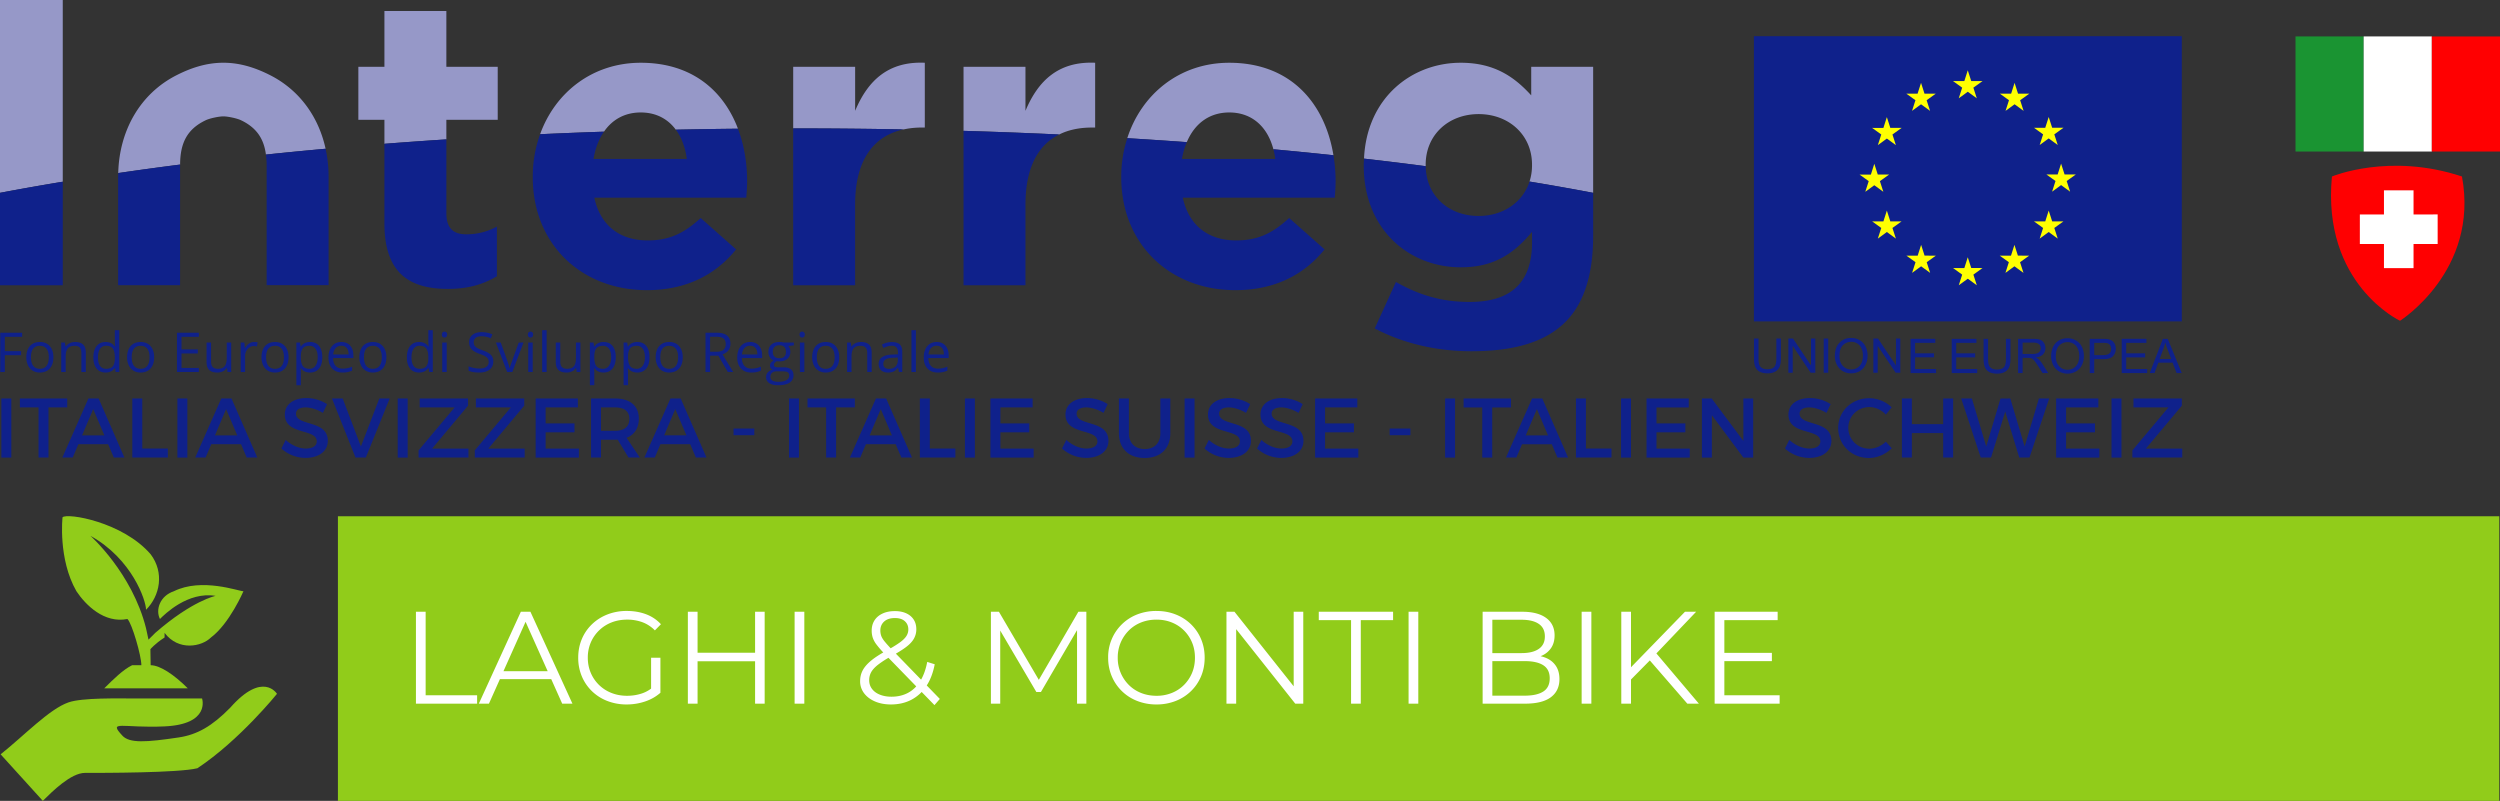 <svg version="1.1" xmlns="http://www.w3.org/2000/svg" x="0" y="0" xml:space="preserve" width="240" height="76.881"><rect width="100%" height="100%" fill="#333333" stroke="none"/><g id="GRAFICA"><path fill="#9698C8" d="M6.025 0H0v18.512a254.31 254.31 0 0 1 6.025-1.068V0zm36.826 11.501h4.93V6.416h-4.93v-5.36h-5.946v5.36h-2.503v5.085h2.503v2.303c1.963-.152 3.944-.294 5.946-.423v-1.88zm18.662-.704c1.46 0 2.597.614 3.364 1.653 1.98-.042 3.967-.074 5.967-.094-1.38-3.652-4.419-6.331-9.331-6.331-4.644 0-8.218 2.857-9.663 6.86 2.028-.093 4.072-.175 6.132-.244.8-1.163 1.999-1.844 3.53-1.844m25.238 1.627a8.136 8.136 0 0 1 1.718-.18h.313v-6.22c-3.521-.155-5.477 1.723-6.688 4.616V6.416h-5.946v5.91h.324c3.454 0 6.881.035 10.28.098m18.071-.18h.312v-6.22c-3.52-.156-5.476 1.722-6.69 4.617V6.415H92.5v6.147c3.09.09 6.153.206 9.18.35.89-.445 1.945-.668 3.142-.668m13.185-1.447c2.2 0 3.676 1.39 4.238 3.532 1.947.18 3.869.37 5.765.573-.798-4.883-4.003-8.877-10.003-8.877-4.79 0-8.436 3.041-9.789 7.24 1.923.117 3.829.244 5.716.38.743-1.765 2.144-2.848 4.073-2.848m18.858 5.086v-.08c0-2.854 2.191-4.85 5.085-4.85 2.895 0 5.124 1.996 5.124 4.85v.08a4.99 4.99 0 0 1-.24 1.546c2.087.345 4.126.705 6.108 1.083V6.415h-5.945v2.739c-1.604-1.76-3.522-3.13-6.768-3.13-4.66 0-9.013 3.31-9.284 9.204 2.005.228 3.981.47 5.922.726l-.002-.072M19.75 11.542c.394-.187 1.265-.37 1.692-.37.428 0 1.301.183 1.693.37 1.514.72 2.197 1.797 2.394 3.297 1.885-.2 3.797-.385 5.728-.56-.666-3.05-2.494-5.624-5.316-7.058-1.294-.658-2.798-1.199-4.499-1.199-1.699 0-3.203.541-4.498 1.2-3.517 1.787-5.494 5.345-5.594 9.39 1.942-.285 3.924-.557 5.94-.814.01-2.028.64-3.39 2.46-4.256"/><path fill="#0F218B" d="M6.025 27.384v-9.94c-2.058.34-4.068.695-6.025 1.067v8.872h6.025zm36.983.351c1.995 0 3.442-.47 4.694-1.213v-4.77a6.07 6.07 0 0 1-2.934.742c-1.33 0-1.916-.666-1.916-2.035v-7.077c-2.004.128-3.985.27-5.948.422v7.634c0 4.85 2.465 6.297 6.104 6.297m8.138-10.718c0 6.416 4.655 10.837 10.954 10.837 3.793 0 6.61-1.487 8.567-3.912l-3.404-3.014c-1.642 1.526-3.09 2.152-5.086 2.152-2.659 0-4.538-1.408-5.123-4.107h14.59c.04-.548.08-1.095.08-1.564 0-1.775-.293-3.5-.88-5.053-2 .02-3.988.05-5.967.093.549.742.91 1.699 1.056 2.808h-8.958c.177-1.022.52-1.91 1.006-2.617-2.058.07-4.102.151-6.13.244a11.93 11.93 0 0 0-.705 4.054v.079zm30.946 10.367v-7.747c0-4.231 1.738-6.585 4.658-7.213a554.372 554.372 0 0 0-10.278-.098c-.11 0-.217.003-.326.003v15.054h5.946zm16.353 0v-7.747c0-3.49 1.181-5.703 3.234-6.726a530.291 530.291 0 0 0-9.18-.35v14.822h5.946zm9.195-10.367c0 6.416 4.655 10.837 10.954 10.837 3.793 0 6.61-1.487 8.567-3.912l-3.404-3.014c-1.642 1.526-3.09 2.152-5.086 2.152-2.659 0-4.538-1.408-5.123-4.107h14.59c.04-.548.08-1.095.08-1.564 0-.851-.075-1.691-.207-2.507a388.18 388.18 0 0 0-5.765-.571c.077.295.139.602.181.926h-8.958a7.304 7.304 0 0 1 .466-1.611 475.044 475.044 0 0 0-5.716-.381 12.001 12.001 0 0 0-.579 3.673v.079zm23.278-1.134c0 6.22 4.421 9.779 9.31 9.779 3.17 0 5.086-1.29 6.847-3.403v1.017c0 3.755-1.917 5.711-5.986 5.711-2.777 0-4.93-.704-7.08-1.917l-2.035 4.46c2.661 1.408 5.87 2.19 9.273 2.19 4.067 0 7.08-.86 9.036-2.815 1.76-1.762 2.659-4.5 2.659-8.255v-4.138a259.187 259.187 0 0 0-6.106-1.083c-.648 2.003-2.549 3.304-4.886 3.304-2.87 0-5.045-1.925-5.082-4.78a351.038 351.038 0 0 0-5.923-.725c-.008.192-.027.378-.027.575v.08zm-105.32-.034v11.527h5.946V16.932c0-.913-.1-1.8-.288-2.652-1.932.174-3.842.36-5.727.559.042.32.07.65.07 1.01M11.34 17.01v10.367h5.947V15.85l.001-.052c-2.013.258-3.995.528-5.937.816-.004.105-.01.212-.01.318v.079zM168.375 3.472h41.078v27.384h-41.078z"/><path fill="#FFFF01" d="M188.038 9.439l.868-.631.867.63-.33-1.022.88-.632h-1.085l-.332-1.037-.332 1.038-1.086-.001.88.632zm-4.483 1.205l.865-.632.867.632-.33-1.022.88-.633h-1.086l-.332-1.036-.331 1.036h-1.085l.88.633zm-2.417.598l-.332 1.039-1.084-.003.88.633-.33 1.023.866-.633.867.633-.33-1.023.88-.633h-1.085zm-1.205 6.54l.867.63-.329-1.022.88-.632h-1.085l-.333-1.037-.33 1.04-1.087-.003.88.632-.329 1.022zm1.537 3.469l-.332-1.036-.331 1.038-1.084-.002.878.633-.33 1.024.867-.635.868.635-.332-1.024.881-.633zm3.289 3.289l-.332-1.035-.33 1.036h-1.086l.879.63-.33 1.026.867-.633.867.633-.33-1.026.88-.63zm4.48 1.19l-.334-1.035-.329 1.038-1.088-.002.88.632-.327 1.023.866-.63.867.63-.33-1.023.88-.632zm4.479-1.19l-.333-1.035-.33 1.036h-1.085l.879.63-.329 1.026.865-.633.87.633-.332-1.026.88-.63zm3.29-3.289l-.333-1.036-.331 1.038-1.087-.002.88.633-.328 1.024.866-.635.868.635-.33-1.024.88-.633zm2.275-4.505h-1.085l-.334-1.038-.33 1.04-1.084-.002.878.631-.327 1.024.863-.633.868.633-.33-1.024zm-3.474-2.826l.866-.632.868.632-.33-1.022.88-.633h-1.085l-.333-1.036-.331 1.037h-1.085l.878.632zM193.4 7.954l-.332 1.038-1.085-.003.879.633-.33 1.023.869-.634.864.634-.33-1.022.882-.634h-1.086z"/><path fill="#0F218B" d="M183.415 35.812v-3.285h2.374v.387h-1.939v1.006h1.816v.386h-1.816v1.118h2.015v.388zm3.948.001v-3.285h2.374v.387h-1.939v1.007h1.816v.386h-1.816v1.117h2.015v.388zm5.207-3.285h.436v1.898c0 .33-.038.593-.112.787a.964.964 0 0 1-.405.474c-.196.12-.45.183-.769.183-.305 0-.559-.054-.753-.16a.916.916 0 0 1-.42-.46c-.083-.201-.124-.475-.124-.824v-1.898h.433v1.896c0 .286.026.496.08.631a.599.599 0 0 0 .273.313.955.955 0 0 0 .475.108c.319 0 .546-.071.682-.216.137-.146.204-.423.204-.836v-1.896zm1.165 3.285v-3.284h1.457c.293 0 .515.03.668.09a.724.724 0 0 1 .365.31c.09.15.137.315.137.495 0 .234-.076.43-.227.59-.151.16-.383.26-.7.305.117.055.203.11.263.163.127.116.248.263.361.437l.571.894h-.546l-.436-.683a5.804 5.804 0 0 0-.313-.452.988.988 0 0 0-.22-.221.691.691 0 0 0-.2-.087 1.303 1.303 0 0 0-.24-.016h-.505v1.459h-.435zm.435-1.835h.934c.2 0 .355-.02.466-.062a.501.501 0 0 0 .257-.196.538.538 0 0 0 .087-.296.488.488 0 0 0-.17-.382c-.111-.1-.29-.152-.533-.152h-1.04v1.088zm2.74.235c0-.545.148-.973.438-1.28.293-.308.672-.463 1.135-.463.303 0 .578.073.82.219.243.142.429.346.557.604.128.26.193.554.193.883 0 .332-.069.63-.202.893a1.389 1.389 0 0 1-.572.597 1.626 1.626 0 0 1-.797.203 1.55 1.55 0 0 1-.83-.224 1.461 1.461 0 0 1-.554-.612 1.85 1.85 0 0 1-.187-.82m.448.007c0 .396.106.708.319.935.213.229.479.343.8.343.328 0 .598-.117.809-.345.211-.231.317-.557.317-.98 0-.268-.046-.502-.135-.7a1.042 1.042 0 0 0-.398-.465 1.075 1.075 0 0 0-.585-.164c-.309 0-.573.107-.795.318-.222.212-.332.563-.332 1.058m3.252 1.593V32.53h1.24c.218 0 .385.01.5.03.161.028.297.08.406.154a.81.81 0 0 1 .263.317c.066.135.099.285.099.448 0 .28-.089.517-.267.71-.177.194-.498.29-.962.29h-.843v1.335h-.436zm.436-1.723h.849c.28 0 .48-.051.598-.157.118-.103.178-.252.178-.441a.593.593 0 0 0-.106-.354.487.487 0 0 0-.273-.193 1.855 1.855 0 0 0-.407-.029h-.84v1.174zm2.635 1.723v-3.285h2.374v.387h-1.939v1.007h1.816v.386h-1.816v1.117h2.015v.388zm2.691 0l1.261-3.284h.469l1.344 3.284h-.495l-.384-.995h-1.373l-.36.995h-.462zm.948-1.349h1.114l-.342-.908a8.776 8.776 0 0 1-.235-.683c-.042.21-.1.42-.177.629l-.36.962zM170.53 32.5h.435v1.897c0 .33-.038.593-.111.787a.97.97 0 0 1-.406.474c-.195.12-.45.183-.768.183-.307 0-.56-.054-.754-.16a.916.916 0 0 1-.42-.46c-.083-.201-.124-.475-.124-.824V32.5h.433v1.895c0 .286.026.496.08.631a.599.599 0 0 0 .274.313.955.955 0 0 0 .474.108c.32 0 .547-.071.682-.216.137-.146.205-.423.205-.836v-1.896zm1.154 3.284V32.5h.446l1.726 2.579V32.5h.416v3.285h-.446l-1.725-2.58v2.58zm3.392-3.284h.435v3.285h-.435zm1.069 1.684c0-.545.147-.973.44-1.28.29-.308.67-.463 1.132-.463.304 0 .578.073.82.219.244.142.43.346.558.604.127.26.193.554.193.883 0 .332-.07.63-.203.893a1.39 1.39 0 0 1-.571.597 1.626 1.626 0 0 1-.798.203c-.31 0-.585-.074-.83-.224a1.46 1.46 0 0 1-.554-.612 1.85 1.85 0 0 1-.187-.82m.448.007c0 .396.107.708.32.935.212.229.478.343.8.343.327 0 .597-.117.808-.345.212-.231.318-.557.318-.98 0-.268-.047-.502-.136-.7a1.042 1.042 0 0 0-.397-.464 1.075 1.075 0 0 0-.585-.165c-.31 0-.573.107-.795.318-.223.212-.333.563-.333 1.058m3.249 1.593V32.5h.446l1.726 2.579V32.5h.416v3.285h-.446l-1.725-2.58v2.58zM.463 35.712H.024V31.94h2.103v.39H.463v1.38h1.563v.39H.463zm4.664-1.416c0 .46-.116.821-.348 1.08-.232.258-.553.388-.963.388-.252 0-.477-.06-.673-.178a1.177 1.177 0 0 1-.454-.511 1.777 1.777 0 0 1-.16-.78c0-.46.116-.82.346-1.076.23-.257.55-.386.96-.386.395 0 .71.132.942.395.234.263.35.619.35 1.068m-2.154 0c0 .36.072.637.217.826.144.189.356.283.637.283.28 0 .493-.094.638-.282.146-.188.218-.464.218-.827 0-.36-.072-.632-.218-.819-.145-.187-.36-.28-.643-.28-.28 0-.492.092-.635.276-.143.184-.214.458-.214.823m4.84 1.416v-1.829c0-.23-.053-.403-.158-.516-.105-.113-.269-.17-.492-.17-.296 0-.513.08-.65.24-.138.16-.207.424-.207.792v1.483h-.428v-2.827h.348l.07.387h.02a.874.874 0 0 1 .37-.324 1.2 1.2 0 0 1 .528-.115c.34 0 .597.082.769.247.172.164.258.426.258.788v1.844h-.428zm3.232-.379h-.023c-.198.287-.493.43-.887.43-.37 0-.658-.125-.863-.378-.206-.253-.309-.613-.309-1.079s.104-.828.31-1.086c.206-.258.494-.387.862-.387.383 0 .677.14.882.418h.034l-.019-.204-.01-.198v-1.151h.428v4.014h-.348l-.057-.379zm-.856.072c.292 0 .504-.08.636-.239.132-.158.197-.415.197-.77v-.09c0-.4-.067-.686-.2-.858-.133-.17-.346-.256-.638-.256a.655.655 0 0 0-.577.293c-.133.195-.2.47-.2.826 0 .361.067.634.199.818.132.184.326.276.583.276m4.61-1.109c0 .46-.116.821-.348 1.08-.232.258-.553.388-.963.388-.252 0-.477-.06-.673-.178a1.177 1.177 0 0 1-.454-.511 1.777 1.777 0 0 1-.16-.78c0-.46.116-.82.346-1.076.23-.257.55-.386.96-.386.395 0 .71.132.942.395.233.263.35.619.35 1.068m-2.154 0c0 .36.072.637.217.826.144.189.356.283.637.283.28 0 .493-.094.638-.282.146-.188.218-.464.218-.827 0-.36-.072-.632-.218-.819-.145-.187-.36-.28-.643-.28-.28 0-.492.092-.635.276-.143.184-.214.458-.214.823m6.445 1.416h-2.103V31.94h2.102v.39h-1.664v1.215h1.564v.387h-1.564v1.388h1.664zm1.173-2.827v1.834c0 .23.053.403.158.516.105.113.269.17.492.17.296 0 .512-.08.65-.242.136-.162.204-.426.204-.792v-1.486h.429v2.827h-.354l-.062-.379h-.023a.855.855 0 0 1-.365.32 1.23 1.23 0 0 1-.533.11c-.344 0-.601-.08-.773-.244-.17-.164-.256-.425-.256-.785v-1.85h.433zm4.131-.052c.125 0 .238.01.338.031l-.06.398a1.476 1.476 0 0 0-.31-.04.753.753 0 0 0-.586.28 1.014 1.014 0 0 0-.244.693v1.517h-.428v-2.827h.353l.05.524h.02c.105-.184.231-.326.38-.426.147-.1.31-.15.487-.15m3.307 1.463c0 .46-.116.821-.348 1.08-.232.258-.553.388-.962.388-.253 0-.478-.06-.674-.178a1.177 1.177 0 0 1-.454-.511 1.777 1.777 0 0 1-.16-.78c0-.46.116-.82.346-1.076.23-.257.55-.386.96-.386.395 0 .71.132.943.395.233.263.35.619.35 1.068m-2.155 0c0 .36.072.637.217.826.144.189.357.283.637.283s.493-.094.638-.282c.146-.188.218-.464.218-.827 0-.36-.072-.632-.218-.819-.145-.187-.36-.28-.643-.28-.28 0-.492.092-.635.276-.142.184-.214.458-.214.823m4.22 1.468c-.183 0-.351-.034-.504-.102s-.28-.172-.383-.314h-.03c.02.166.03.322.03.47v1.164h-.428v-4.097h.348l.06.387h.02a.992.992 0 0 1 .385-.336 1.17 1.17 0 0 1 .502-.103c.375 0 .665.128.869.384.204.257.305.616.305 1.079 0 .464-.103.825-.31 1.082-.208.257-.495.386-.864.386m-.061-2.567c-.29 0-.498.08-.627.24-.13.16-.195.415-.199.764v.095c0 .397.066.682.199.853s.345.256.637.256a.662.662 0 0 0 .574-.296c.139-.198.208-.47.208-.818 0-.353-.07-.623-.208-.812a.682.682 0 0 0-.584-.282m3.178 2.567c-.418 0-.748-.127-.99-.382-.241-.254-.362-.608-.362-1.06 0-.456.113-.818.337-1.086.224-.269.526-.403.904-.403.354 0 .635.116.841.35.207.233.31.54.31.922v.271h-1.948c.008.332.092.584.251.756s.383.258.673.258c.304 0 .605-.064.902-.191v.382a2.252 2.252 0 0 1-.43.14 2.432 2.432 0 0 1-.488.043m-.116-2.572a.699.699 0 0 0-.543.222c-.135.148-.215.352-.239.614h1.478c0-.27-.06-.477-.18-.62-.12-.144-.293-.216-.516-.216m4.326 1.104c0 .46-.116.821-.348 1.08-.232.258-.553.388-.962.388-.253 0-.477-.06-.673-.178a1.177 1.177 0 0 1-.454-.511 1.777 1.777 0 0 1-.16-.78c0-.46.115-.82.345-1.076.23-.257.55-.386.96-.386.396 0 .71.132.943.395.233.263.35.619.35 1.068m-2.155 0c0 .36.072.637.217.826.144.189.357.283.637.283s.493-.094.638-.282c.146-.188.219-.464.219-.827 0-.36-.073-.632-.219-.819-.145-.187-.36-.28-.643-.28-.28 0-.492.092-.635.276-.142.184-.214.458-.214.823m6.202 1.037h-.023c-.198.287-.493.43-.887.43-.37 0-.658-.125-.863-.378-.206-.253-.309-.613-.309-1.079s.104-.828.31-1.086c.206-.258.494-.387.862-.387.383 0 .677.14.882.418h.034l-.019-.204-.01-.198v-1.151h.428v4.014H41.2l-.057-.379zm-.856.072c.292 0 .504-.08.636-.239.131-.158.197-.415.197-.77v-.09c0-.4-.067-.686-.2-.858-.133-.17-.346-.256-.638-.256a.655.655 0 0 0-.577.293c-.134.195-.2.47-.2.826 0 .361.067.634.199.818.132.184.326.276.583.276m2.134-3.286c0-.099.023-.17.071-.216s.109-.068.181-.068a.25.25 0 0 1 .178.07c.05.046.075.117.075.214 0 .096-.025.168-.075.215a.251.251 0 0 1-.178.07.248.248 0 0 1-.18-.07c-.049-.047-.073-.12-.073-.215m.465 3.593h-.429v-2.827h.429v2.827zm4.473-1.003c0 .332-.12.59-.361.776-.24.186-.568.279-.98.279-.447 0-.791-.058-1.032-.173v-.423c.154.065.323.117.505.154.182.039.363.057.542.057.292 0 .512-.055.66-.166a.545.545 0 0 0 .222-.463c0-.13-.026-.238-.078-.321s-.14-.16-.263-.231c-.124-.07-.31-.15-.562-.24-.35-.126-.601-.274-.752-.446-.15-.172-.225-.397-.225-.674 0-.29.109-.522.327-.694.219-.172.508-.258.867-.258.375 0 .72.07 1.035.207l-.137.382a2.333 2.333 0 0 0-.908-.196c-.232 0-.414.05-.544.15a.492.492 0 0 0-.197.414c0 .131.025.238.073.322a.69.69 0 0 0 .244.23c.114.069.289.146.524.23.396.141.668.293.817.454s.223.372.223.63m1.326 1.003l-1.073-2.827h.46l.608 1.677c.138.392.218.646.243.763h.02c.02-.09.079-.28.18-.566.1-.286.326-.911.677-1.874h.459l-1.073 2.827h-.5zm1.992-3.593c0-.099.024-.17.072-.216s.108-.068.18-.068a.25.25 0 0 1 .179.07c.05.046.074.117.074.214 0 .096-.024.168-.074.215a.251.251 0 0 1-.178.07.248.248 0 0 1-.18-.07c-.049-.047-.073-.12-.073-.215m.464 3.593h-.428v-2.827h.428v2.827zm.909-4.014h.428v4.014h-.428zm1.738 1.187v1.834c0 .23.053.403.158.516.105.113.269.17.492.17.296 0 .512-.08.65-.242.136-.162.204-.426.204-.792v-1.486h.429v2.827h-.354l-.062-.379h-.023a.856.856 0 0 1-.365.32 1.23 1.23 0 0 1-.533.11c-.344 0-.601-.08-.772-.244s-.257-.425-.257-.785v-1.85h.433zm4.156 2.879c-.184 0-.352-.034-.504-.102s-.28-.172-.383-.314h-.031c.02.166.03.322.03.47v1.164h-.427v-4.097h.348l.06.387h.02a.992.992 0 0 1 .385-.336c.146-.068.313-.103.502-.103.375 0 .665.128.869.384.203.257.305.616.305 1.079 0 .464-.103.825-.31 1.082-.208.257-.495.386-.864.386m-.061-2.567c-.29 0-.498.08-.627.24-.13.16-.195.415-.2.764v.095c0 .397.067.682.2.853s.344.256.637.256a.662.662 0 0 0 .574-.296c.138-.198.207-.47.207-.818 0-.353-.069-.623-.207-.812a.682.682 0 0 0-.584-.282m3.299 2.567c-.184 0-.352-.034-.504-.102s-.28-.172-.383-.314h-.031c.02.166.03.322.03.47v1.164h-.427v-4.097h.348l.059.387h.02a.992.992 0 0 1 .385-.336 1.17 1.17 0 0 1 .503-.103c.375 0 .664.128.868.384.204.257.306.616.306 1.079 0 .464-.104.825-.31 1.082-.208.257-.495.386-.864.386m-.062-2.567c-.289 0-.498.08-.627.24-.129.16-.195.415-.198.764v.095c0 .397.066.682.198.853s.345.256.638.256a.662.662 0 0 0 .573-.296c.14-.198.208-.47.208-.818 0-.353-.069-.623-.208-.812a.682.682 0 0 0-.584-.282m4.425 1.099c0 .46-.116.821-.348 1.08-.232.258-.553.388-.963.388-.253 0-.477-.06-.673-.178a1.177 1.177 0 0 1-.454-.511 1.777 1.777 0 0 1-.16-.78c0-.46.115-.82.346-1.076.23-.257.55-.386.96-.386.395 0 .71.132.942.395.233.263.35.619.35 1.068m-2.154 0c0 .36.072.637.216.826.145.189.357.283.638.283.28 0 .493-.094.638-.282.145-.188.218-.464.218-.827 0-.36-.072-.632-.218-.819-.145-.187-.36-.28-.644-.28-.28 0-.492.092-.634.276-.143.184-.214.458-.214.823m4.781-.152v1.568h-.44v-3.771h1.035c.463 0 .805.088 1.026.265.22.177.331.444.331.8 0 .499-.253.836-.758 1.011l1.024 1.695h-.519l-.913-1.568h-.787zm0-.377h.6c.31 0 .537-.061.681-.184.145-.123.217-.308.217-.554 0-.25-.074-.429-.22-.539-.147-.11-.383-.165-.709-.165h-.57v1.442zm3.957 1.997c-.418 0-.748-.127-.99-.382-.241-.254-.362-.608-.362-1.06 0-.456.112-.818.336-1.086.225-.269.526-.403.905-.403.354 0 .634.116.84.35.207.233.31.54.31.922v.271H71.22c.008.332.092.584.251.756s.383.258.672.258c.305 0 .605-.064.903-.191v.382a2.252 2.252 0 0 1-.43.14 2.432 2.432 0 0 1-.488.043m-.116-2.572a.699.699 0 0 0-.543.222c-.135.148-.215.352-.239.614h1.478c0-.27-.06-.477-.18-.62-.12-.144-.293-.216-.516-.216m4.198-.307v.27l-.523.062a.908.908 0 0 1 .186.566.836.836 0 0 1-.284.662c-.19.166-.449.248-.78.248-.083 0-.163-.007-.236-.02-.183.096-.274.217-.274.364 0 .077.032.134.096.171.063.037.172.055.327.055h.5c.307 0 .542.065.706.194.164.129.247.316.247.562a.803.803 0 0 1-.377.716c-.251.164-.617.247-1.099.247-.37 0-.655-.07-.855-.207a.666.666 0 0 1-.3-.583c0-.172.054-.32.164-.446a.84.84 0 0 1 .465-.256.45.45 0 0 1-.182-.152.401.401 0 0 1-.073-.24c0-.103.027-.193.082-.27a.875.875 0 0 1 .26-.225.763.763 0 0 1-.357-.307.9.9 0 0 1-.138-.495c0-.31.093-.549.279-.716.185-.168.449-.252.79-.252.147 0 .28.017.4.052h.977zm-2.254 3.302c0 .153.064.27.193.348.13.08.314.119.555.119.36 0 .626-.054.799-.161.172-.108.259-.253.259-.437 0-.153-.048-.26-.142-.319-.095-.06-.273-.089-.534-.089h-.513c-.195 0-.346.046-.454.14-.109.092-.163.226-.163.4m.232-2.398c0 .198.056.348.168.45s.268.151.467.151c.418 0 .627-.202.627-.609 0-.424-.212-.637-.635-.637-.201 0-.356.054-.464.163-.109.108-.163.269-.163.482m2.567-1.671c0-.099.024-.17.072-.216s.109-.068.181-.068a.25.25 0 0 1 .178.07c.05.046.075.117.075.214 0 .096-.026.168-.075.215a.251.251 0 0 1-.178.07.249.249 0 0 1-.18-.07c-.049-.047-.073-.12-.073-.215m.464 3.593h-.428v-2.827h.428v2.827zm3.349-1.416c0 .46-.116.821-.348 1.08-.232.258-.553.388-.963.388-.252 0-.477-.06-.673-.178a1.177 1.177 0 0 1-.454-.511 1.777 1.777 0 0 1-.16-.78c0-.46.116-.82.346-1.076.23-.257.55-.386.96-.386.395 0 .71.132.942.395.233.263.35.619.35 1.068m-2.154 0c0 .36.072.637.217.826.144.189.356.283.637.283.28 0 .493-.094.638-.282.146-.188.218-.464.218-.827 0-.36-.072-.632-.218-.819-.145-.187-.36-.28-.643-.28-.28 0-.492.092-.635.276-.143.184-.214.458-.214.823m4.84 1.416v-1.829c0-.23-.053-.403-.158-.516-.104-.113-.269-.17-.492-.17-.296 0-.513.08-.65.24-.138.16-.207.424-.207.792v1.483h-.428v-2.827h.348l.07.387h.02a.874.874 0 0 1 .37-.324c.158-.076.334-.115.528-.115.34 0 .597.082.769.247.172.164.258.426.258.788v1.844h-.428zm3.046 0l-.084-.402h-.02c-.143.177-.283.297-.423.36-.14.062-.315.094-.525.094-.28 0-.5-.072-.659-.217-.16-.144-.239-.35-.239-.616 0-.571.457-.87 1.37-.898l.48-.016v-.175c0-.222-.048-.386-.144-.492-.095-.106-.248-.158-.457-.158-.235 0-.503.072-.8.216l-.131-.327a2.023 2.023 0 0 1 .957-.243c.337 0 .586.075.75.225.162.15.243.39.243.72v1.93H86.3zm-.966-.302c.266 0 .476-.072.627-.219.152-.146.229-.35.229-.614v-.255l-.429.018c-.34.012-.586.065-.736.159-.15.093-.226.239-.226.437 0 .155.047.273.14.353.094.081.226.121.395.121m2.166-3.712h.429v4.014H87.5zm2.531 4.066c-.418 0-.748-.127-.99-.382-.241-.254-.362-.608-.362-1.06 0-.456.112-.818.337-1.086.224-.269.526-.403.904-.403.354 0 .635.116.841.35.207.233.31.54.31.922v.271h-1.948c.01.332.093.584.252.756.159.172.383.258.672.258.304 0 .605-.064.902-.191v.382a2.253 2.253 0 0 1-.429.14 2.437 2.437 0 0 1-.489.043m-.116-2.572a.698.698 0 0 0-.543.222c-.135.148-.214.352-.239.614h1.478c0-.27-.06-.477-.18-.62-.12-.144-.292-.216-.516-.216M.132 38.254h.956v5.673H.132zm4.522.859v4.813h-.956v-4.813H1.906v-.86h4.547v.86zm2.869 3.533l-.543 1.28h-.997l2.504-5.672h.98l2.48 5.672h-1.02l-.543-1.28H7.523zm1.426-3.371l-1.07 2.52h2.14l-1.07-2.52zm7.164 3.785v.866h-3.412v-5.672h.957v4.805zm.916-4.806h.956v5.673h-.956zm3.25 4.392l-.543 1.28h-.997l2.504-5.672h.98l2.48 5.672h-1.02l-.543-1.28h-2.861zm1.426-3.371l-1.07 2.52h2.14l-1.07-2.52zm9.693-.478L31 39.64c-.616-.373-1.232-.528-1.662-.528-.559 0-.923.211-.923.592 0 1.24 3.063.576 3.055 2.618 0 1.013-.892 1.637-2.14 1.637a3.49 3.49 0 0 1-2.318-.9l.414-.826c.583.534 1.312.826 1.92.826.665 0 1.062-.25 1.062-.689 0-1.264-3.063-.559-3.063-2.577 0-.972.835-1.58 2.067-1.58a3.69 3.69 0 0 1 1.985.584m2.732 5.129l-2.261-5.672h1.03l1.75 4.61 1.766-4.61h.997l-2.293 5.672zm4.052-5.672h.956v5.673h-.956zm3.299 4.814h3.492v.858h-4.79v-.689l3.461-4.124h-3.355v-.86h4.644v.69zm5.397 0h3.493v.858h-4.79v-.689l3.46-4.124h-3.354v-.86h4.643v.69zm5.503-3.955v1.531h2.771v.86H52.38v1.563h3.193v.86h-4.15v-5.673h4.052v.859zm6.92 3.095c-.08.008-.17.008-.259.008h-1.345v1.71h-.956v-5.672h2.301c1.45 0 2.286.705 2.286 1.937 0 .907-.422 1.547-1.175 1.84l1.272 1.895h-1.086L59.3 42.209zm-.259-.85c.876 0 1.378-.373 1.378-1.143 0-.746-.502-1.103-1.378-1.103h-1.345v2.245h1.345zm4.36 1.288l-.543 1.28h-.996l2.504-5.672h.98l2.48 5.672h-1.02l-.544-1.28h-2.86zm1.427-3.371l-1.07 2.52h2.14l-1.07-2.52zm5.592 1.864h1.994v.64H70.42zm5.324-2.885h.956v5.673h-.956zm4.522.859v4.813h-.956v-4.813h-1.79v-.86h4.546v.86zm2.861 3.533l-.543 1.28h-.996l2.504-5.672h.98l2.48 5.672h-1.02l-.544-1.28h-2.86zm1.427-3.371l-1.07 2.52h2.14l-1.07-2.52zm7.164 3.785v.866h-3.412v-5.672h.956v4.805zm.915-4.806h.956v5.673h-.956zm3.405.859v1.531h2.772v.86h-2.772v1.563h3.193v.86h-4.15v-5.673h4.052v.859zm10.3-.316l-.397.843c-.616-.373-1.232-.528-1.661-.528-.56 0-.924.211-.924.592 0 1.24 3.063.576 3.055 2.618 0 1.013-.891 1.637-2.14 1.637a3.49 3.49 0 0 1-2.317-.9l.414-.826c.583.534 1.313.826 1.92.826.665 0 1.062-.25 1.062-.689 0-1.264-3.063-.559-3.063-2.577 0-.972.834-1.58 2.066-1.58.737 0 1.459.235 1.985.584m6.014 2.779c0 1.483-.932 2.39-2.464 2.39s-2.472-.907-2.472-2.39v-3.322h.957v3.322c0 .957.591 1.532 1.523 1.532.924 0 1.5-.567 1.5-1.532v-3.322h.956v3.322zm1.369-3.322h.956v5.673h-.956zm6.297.543l-.397.843c-.616-.373-1.232-.528-1.661-.528-.56 0-.924.211-.924.592 0 1.24 3.063.576 3.055 2.618 0 1.013-.892 1.637-2.14 1.637a3.49 3.49 0 0 1-2.317-.9l.414-.826c.582.534 1.312.826 1.92.826.665 0 1.062-.25 1.062-.689 0-1.264-3.064-.559-3.064-2.577 0-.972.835-1.58 2.067-1.58a3.69 3.69 0 0 1 1.985.584m5.041 0l-.397.843c-.616-.373-1.232-.528-1.662-.528-.559 0-.923.211-.923.592 0 1.24 3.063.576 3.055 2.618 0 1.013-.892 1.637-2.14 1.637a3.49 3.49 0 0 1-2.317-.9l.414-.826c.582.534 1.312.826 1.92.826.664 0 1.061-.25 1.061-.689 0-1.264-3.063-.559-3.063-2.577 0-.972.835-1.58 2.066-1.58.738 0 1.46.235 1.986.584m2.148.316v1.531h2.772v.86h-2.772v1.563h3.193v.86h-4.15v-5.673h4.052v.859zm6.2 2.026h1.993v.64h-1.993zm5.324-2.885h.956v5.673h-.956zm4.522.859v4.813h-.956v-4.813h-1.791v-.86h4.546v.86zm2.861 3.533l-.543 1.28h-.997l2.504-5.672h.982l2.479 5.672h-1.021l-.543-1.28h-2.861zm1.427-3.371l-1.07 2.52h2.139l-1.07-2.52zm7.163 3.785v.866h-3.411v-5.672h.956v4.805zm.916-4.806h.956v5.673h-.956zm3.404.859v1.531h2.772v.86h-2.772v1.563h3.193v.86h-4.15v-5.673h4.053v.859zm8.339 4.813l-3.023-4.068v4.068h-.956v-5.672h.94l3.04 4.076v-4.076h.94v5.672zm8.38-5.129l-.397.843c-.616-.373-1.232-.528-1.662-.528-.559 0-.923.211-.923.592 0 1.24 3.063.576 3.055 2.618 0 1.013-.892 1.637-2.14 1.637a3.49 3.49 0 0 1-2.317-.9l.414-.826c.582.534 1.312.826 1.92.826.665 0 1.062-.25 1.062-.689 0-1.264-3.064-.559-3.064-2.577 0-.972.835-1.58 2.067-1.58a3.69 3.69 0 0 1 1.985.584m5.859.308l-.559.697c-.413-.446-1.005-.722-1.58-.722-1.134 0-2.026.876-2.026 1.994 0 1.118.892 2.002 2.026 2.002.567 0 1.151-.26 1.58-.673l.568.632c-.576.567-1.394.932-2.196.932-1.662 0-2.95-1.256-2.95-2.885 0-1.613 1.304-2.853 2.981-2.853.803 0 1.605.333 2.156.876m4.944 4.821v-2.35h-3.007v2.35h-.956v-5.672h.956v2.463h3.007v-2.463h.956v5.672zm7.302 0l-1.345-4.424-1.362 4.424h-.988l-1.88-5.672h1.028l1.378 4.61 1.37-4.602.94-.008 1.377 4.61 1.37-4.61h.989l-1.896 5.672zm4.498-4.813v1.531h2.772v.86h-2.772v1.563h3.193v.86h-4.149v-5.673h4.052v.859zm4.36-.859h.956v5.673h-.956zm3.299 4.814h3.492v.858h-4.79v-.689l3.461-4.124h-3.355v-.86h4.644v.69z"/><path fill="#1A9432" d="M220.368 3.496h6.544v11.051h-6.544z"/><path fill="#FFF" d="M226.912 3.496h6.544v11.051h-6.544z"/><path fill="#FF0001" d="M233.456 3.498H240v11.05h-6.544zm-9.591 13.446s5.513-2.32 12.485 0c1.672 9.04-5.947 13.85-5.947 13.85s-7.513-3.51-6.538-13.85"/><path fill="#FFF" d="M231.7 20.587V18.27h-2.84v2.316h-2.315v2.84h2.315v2.314h2.84v-2.315h2.315v-2.84z"/><path fill-rule="evenodd" clip-rule="evenodd" fill="#91CC1A" d="M32.44 49.564h207.492v27.317H32.44z"/><path d="M39.93 67.552v-8.824h.932v8.017h4.941v.807H39.93zm6.037 0l4.034-8.824h.92l4.034 8.824h-.983l-3.706-8.282h.378l-3.706 8.282h-.97zm1.588-2.357l.278-.757h5.13l.277.757h-5.685zm12.605 2.433a5.046 5.046 0 0 1-1.859-.335 4.401 4.401 0 0 1-1.474-.939 4.289 4.289 0 0 1-.971-1.424 4.546 4.546 0 0 1-.347-1.79c0-.647.116-1.244.347-1.79a4.243 4.243 0 0 1 .977-1.425c.42-.403.914-.716 1.481-.939a5.047 5.047 0 0 1 1.86-.334c.671 0 1.287.105 1.846.315.558.21 1.035.53 1.43.958l-.58.593a3.3 3.3 0 0 0-1.222-.794 4.23 4.23 0 0 0-1.437-.24c-.546 0-1.048.09-1.506.271a3.576 3.576 0 0 0-1.992 1.929 3.66 3.66 0 0 0-.284 1.456c0 .52.095 1.004.284 1.45a3.546 3.546 0 0 0 1.992 1.934c.458.181.956.271 1.493.271.505 0 .981-.076 1.431-.227.45-.151.864-.408 1.242-.769l.53.706c-.421.37-.913.65-1.476.838a5.494 5.494 0 0 1-1.764.285zm2.345-1.236V63.14h.895v3.366l-.895-.114zm4.462 1.16h-.933v-8.824h.933v8.824zm5.61-4.072h-5.71v-.819h5.71v.82zm-.089-4.752h.92v8.824h-.92v-8.824zm3.794 8.824v-8.824h.933v8.824h-.933zm9.252.076c-.571 0-1.08-.095-1.525-.284-.445-.19-.796-.452-1.052-.788a1.878 1.878 0 0 1-.385-1.172c0-.378.084-.725.252-1.04.168-.315.44-.626.813-.933.374-.307.872-.628 1.494-.964.53-.294.943-.549 1.242-.763.298-.214.51-.42.636-.617.126-.198.19-.41.19-.637 0-.328-.112-.593-.335-.794-.223-.202-.54-.303-.951-.303-.446 0-.79.112-1.034.334-.244.223-.366.51-.366.864 0 .176.027.344.082.504.055.16.16.336.315.53.156.193.372.437.65.73l4.663 4.803-.516.593-4.866-5.005a9.355 9.355 0 0 1-.7-.813 2.3 2.3 0 0 1-.359-.661c-.067-.21-.1-.433-.1-.669 0-.378.09-.707.27-.989.181-.282.44-.5.776-.656.336-.155.731-.233 1.185-.233.411 0 .77.07 1.077.208.307.139.547.338.719.599.172.26.258.576.258.945 0 .32-.078.618-.233.895-.156.277-.41.549-.763.813s-.831.561-1.436.89a9.26 9.26 0 0 0-1.255.806c-.307.244-.523.48-.649.712s-.189.485-.189.762c0 .32.09.6.271.839.18.24.433.424.756.554.324.13.696.196 1.116.196.588 0 1.113-.122 1.575-.366.463-.243.851-.613 1.167-1.11.315-.495.544-1.117.686-1.865l.72.227c-.16.84-.434 1.547-.82 2.118a3.853 3.853 0 0 1-1.437 1.298c-.572.294-1.219.442-1.942.442zm9.593-.076v-8.824h.769l4.033 6.882h-.403l3.996-6.882h.768v8.824h-.894v-7.425h.214l-3.68 6.303h-.442l-3.706-6.303h.24v7.425h-.895zm15.895.076a5.01 5.01 0 0 1-1.847-.335 4.349 4.349 0 0 1-2.445-2.37 4.5 4.5 0 0 1-.347-1.783 4.379 4.379 0 0 1 1.317-3.208 4.37 4.37 0 0 1 1.469-.946 4.998 4.998 0 0 1 1.853-.333c.663 0 1.277.111 1.84.334a4.424 4.424 0 0 1 1.469.939c.415.403.739.878.97 1.424.231.547.347 1.143.347 1.79s-.116 1.244-.347 1.79-.555 1.021-.97 1.424a4.417 4.417 0 0 1-1.469.94 4.968 4.968 0 0 1-1.84.334zm0-.832a3.9 3.9 0 0 0 1.468-.271c.45-.181.84-.437 1.172-.77a3.58 3.58 0 0 0 .776-1.16c.184-.44.277-.925.277-1.455s-.093-1.015-.277-1.456a3.58 3.58 0 0 0-.776-1.16c-.332-.331-.722-.587-1.172-.768s-.939-.271-1.468-.271c-.53 0-1.021.09-1.475.27s-.847.438-1.179.77a3.665 3.665 0 0 0-.781 1.16 3.66 3.66 0 0 0-.284 1.455 3.642 3.642 0 0 0 1.065 2.615 3.45 3.45 0 0 0 1.179.77c.454.18.945.27 1.475.27zm6.718.756v-8.824h.77l6.087 7.664h-.403v-7.664h.92v8.824h-.769l-6.075-7.664h.403v7.664h-.933zm11.962 0v-8.017h-3.1v-.807h7.134v.807h-3.101v8.017h-.933zm5.521 0v-8.824h.933v8.824h-.933zm7.109 0v-8.824h3.807c.983 0 1.746.198 2.288.593s.813.953.813 1.676c0 .48-.112.882-.334 1.21a2.086 2.086 0 0 1-.907.744c-.383.168-.8.252-1.255.252l.215-.303c.563 0 1.048.087 1.455.259.408.172.725.429.952.769.227.34.34.762.34 1.267 0 .748-.275 1.328-.825 1.74s-1.38.617-2.49.617h-4.059zm.933-.769h3.113c.773 0 1.366-.133 1.778-.397.411-.265.617-.687.617-1.267 0-.571-.206-.99-.617-1.254-.412-.265-1.005-.397-1.778-.397h-3.214v-.77h2.912c.706 0 1.254-.133 1.645-.403.39-.268.586-.668.586-1.197 0-.538-.195-.939-.586-1.204-.39-.265-.94-.397-1.645-.397h-2.811v7.286zm8.572.769v-8.824h.933v8.824h-.933zm3.806 0v-8.824h.933v8.824h-.933zm.807-2.194l-.038-1.134 5.344-5.496h1.072l-3.895 4.084-.53.568-1.953 1.978zm5.534 2.194l-3.807-4.387.63-.68 4.286 5.067h-1.11zm3.554-.807h5.307v.807h-6.24v-8.824h6.05v.807h-5.117v7.21zm-.1-4.071h4.663v.794h-4.664v-.794z" fill="#FFF"/><path fill="#91CC1A" d="M12.236 59.424c.446.443 1.336 3.55 1.336 4.437h-.89c-.891.444-1.78 1.332-2.672 2.217h8.016c-1.336-1.33-2.672-2.217-3.563-2.217l-.025-1.536s.408-.511 1.361-1.127v-.444c1.336 1.776 3.563 1.332 4.453.444 1.783-1.331 3.117-4.438 3.117-4.438-.445 0-4.007-1.332-6.68 0-1.335.444-1.78 1.776-1.335 2.664.445-.444 2.672-2.664 5.344-2.22 0 0-2.227.444-5.79 3.55l-.654.652-.235-1.095c-1.337-5.327-5.345-8.877-5.345-8.877 4.008 2.22 5.345 6.214 5.345 7.103 1.335-1.333 1.78-3.553.444-5.327-2.672-3.107-8.016-3.995-8.46-3.55 0 0-.447 3.993 1.335 7.1.89 1.332 2.671 3.107 4.898 2.664m9.859 8.522c-1.737 1.768-3.166 2.585-4.946 2.85-3.145.47-4.713.565-5.397-.17-1.417-1.524.004-.706 4.048-.892 4.435-.204 3.597-2.68 3.597-2.68H13.1c-1.798 0-5.18-.089-6.523.374-1.837.633-4.268 3.197-6.517 4.987l4.05 4.465c.9-.892 2.697-2.682 4.046-2.682 1.798 0 8.994 0 10.793-.446 4.046-2.68 7.642-7.144 7.642-7.144s-1.348-2.234-4.495 1.338"/></g></svg>